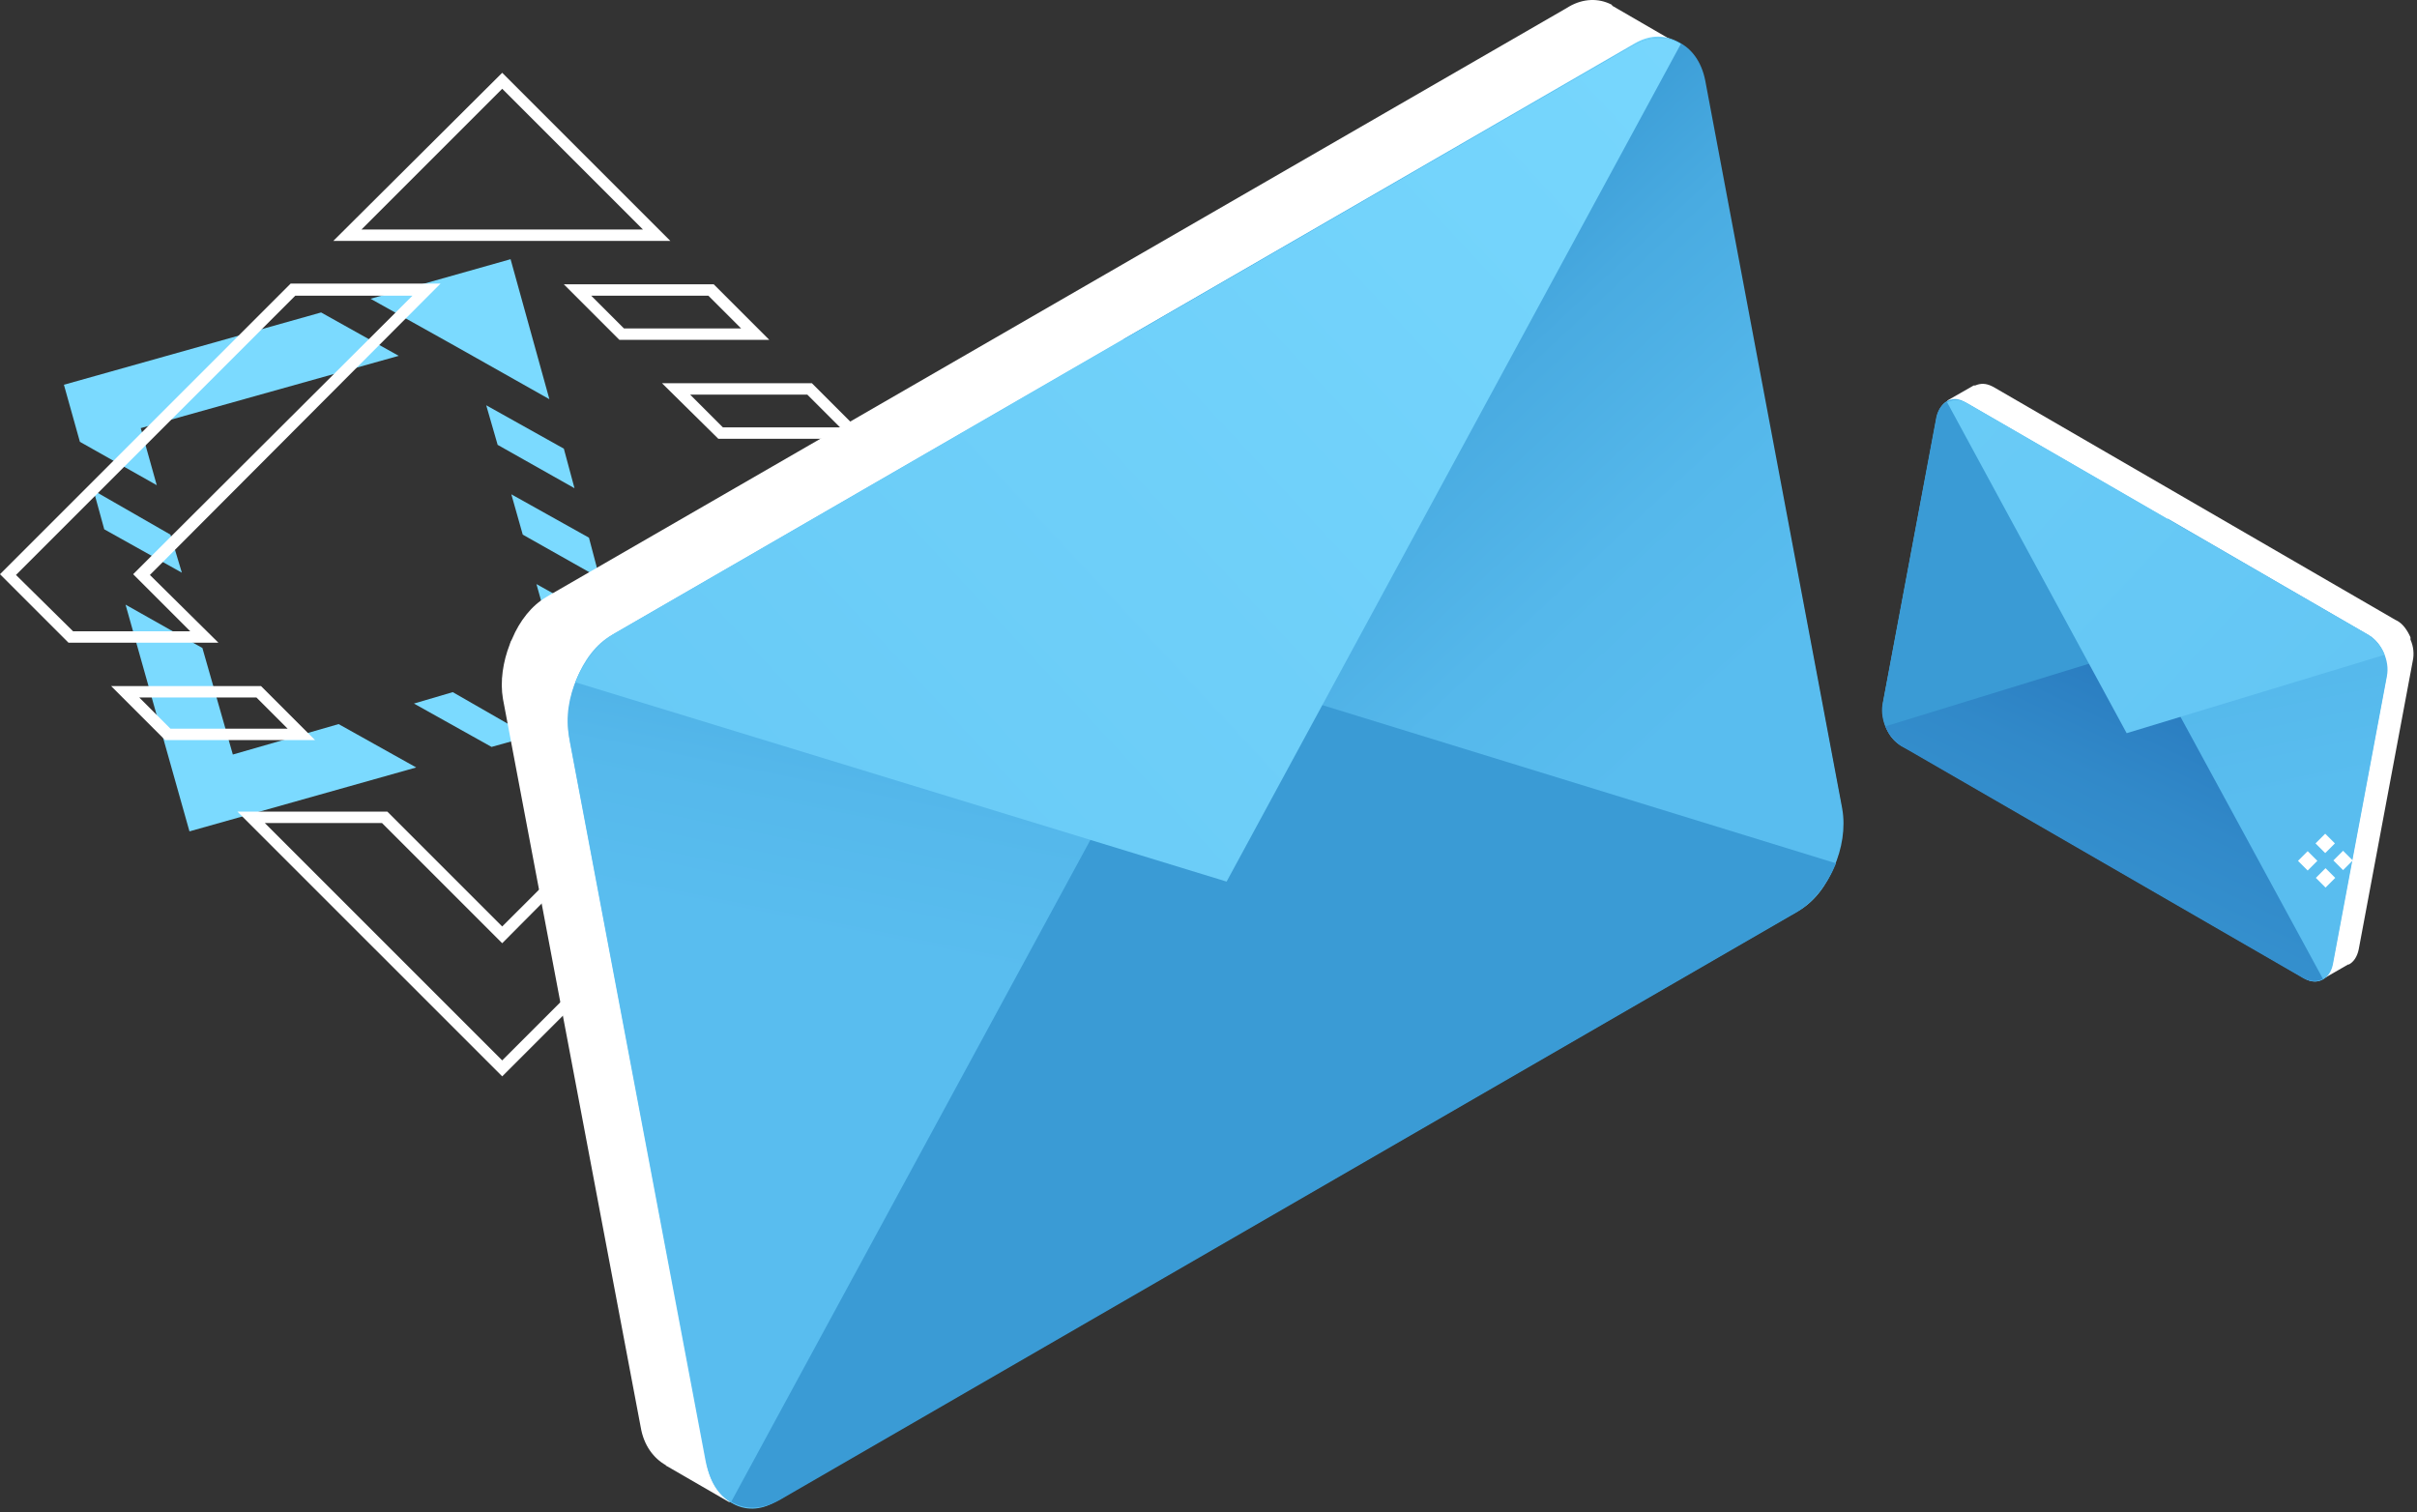 <svg width="628" height="393" viewBox="0 0 628 393" fill="none" xmlns="http://www.w3.org/2000/svg">
<rect x="0" y="0" width="628" height="393" fill="#333333" stroke="none"/>
<path d="M206.209 239.945L212.338 236.387L218.467 239.945L212.338 243.504L206.209 239.945Z" fill="white"/>
<path d="M219.258 247.458L225.387 243.899L231.516 247.458L225.387 251.017L219.258 247.458Z" fill="white"/>
<path d="M232.109 254.971L238.238 251.412L244.367 254.971L238.238 258.529L232.109 254.971Z" fill="white"/>
<path d="M244.959 262.286L251.088 258.727L257.217 262.286L251.088 265.844L244.959 262.286Z" fill="white"/>
<path d="M258.008 269.798L264.137 266.24L270.266 269.798L264.137 273.357L258.008 269.798Z" fill="white"/>
<path d="M137.604 191.311L117.636 179.844L107.553 182.81L127.719 194.079L137.604 191.311Z" fill="#7BDAFF"/>
<path d="M132.859 128.441L135.825 138.92L155.793 150.189L153.026 139.71L132.859 128.441Z" fill="#7BDAFF"/>
<path d="M27.086 137.536L47.252 148.805L44.287 138.92L24.318 127.453L27.086 137.536Z" fill="#7BDAFF"/>
<path d="M139.383 151.77L145.117 172.134L130.486 176.285L150.455 187.554L165.283 183.403L159.549 163.039L139.383 151.77Z" fill="#7BDAFF"/>
<path d="M40.728 126.069L36.576 111.241L103.599 92.46L83.433 81.19L16.607 99.972L20.759 114.8L40.728 126.069Z" fill="#7BDAFF"/>
<path d="M87.979 188.147L60.498 196.056L52.59 168.377L32.621 157.108L49.228 216.023L108.145 199.416L87.979 188.147Z" fill="#7BDAFF"/>
<path d="M96.283 77.632L116.449 88.901L122.776 92.46L142.745 103.729L132.661 67.351L96.283 77.632Z" fill="#7BDAFF"/>
<path d="M126.336 105.31L129.302 115.591L149.27 126.86L146.502 116.579L126.336 105.31Z" fill="#7BDAFF"/>
<path d="M217.874 192.299H178.926L192.963 178.262H231.911L217.874 192.299ZM186.043 189.334H216.49L224.596 181.228H194.149L186.043 189.334Z" fill="white"/>
<path d="M225.387 114.009H186.636L172.006 99.577H210.954L225.387 114.009ZM187.822 111.043H218.269L209.768 102.542H179.321L187.822 111.043Z" fill="white"/>
<path d="M81.851 192.299H42.903L28.865 178.262H67.814L81.851 192.299ZM44.286 189.334H74.733L66.627 181.228H36.18L44.286 189.334Z" fill="white"/>
<path d="M242.982 166.993H204.034L221.827 149.2L197.707 125.278H236.655L260.776 149.398L242.982 166.993ZM211.349 164.027H241.796L256.624 149.2L235.469 128.243H205.022L226.177 149.398L211.349 164.027Z" fill="white"/>
<path d="M56.742 166.993H17.794L0 149.2L75.524 73.677H114.473L38.948 149.397L56.742 166.993ZM18.98 164.027H49.427L34.599 149.2L107.158 76.841H76.711L4.152 149.397L18.98 164.027Z" fill="white"/>
<path d="M130.488 279.683L61.685 210.883H100.634L130.488 240.736L160.342 210.883H199.29L130.488 279.683ZM68.803 213.849L130.488 275.532L192.173 213.849H161.528L130.488 245.086L99.25 213.849H68.803Z" fill="white"/>
<path d="M174.18 62.606H86.596L130.487 18.914L174.18 62.606ZM93.911 59.641H167.063L130.487 23.066L93.911 59.641Z" fill="white"/>
<path d="M199.883 88.308H160.935L146.502 73.875H185.45L199.883 88.308ZM162.121 85.342H192.568L184.066 76.841H153.619L162.121 85.342Z" fill="white"/>
<path d="M626.306 166.192V165.599C625.515 163.82 624.329 162.041 622.747 161.25L622.352 161.052L517.962 100.555L517.567 100.358C515.985 99.567 514.601 99.567 513.217 100.16C513.217 100.16 513.217 100.16 513.019 100.16C513.019 100.16 513.019 100.16 512.822 100.16L505.902 104.114L509.856 105.893L496.016 179.043C495.621 181.02 496.016 182.997 496.807 184.974V185.172C496.807 185.172 496.807 185.172 496.807 185.37C497.598 187.149 498.784 188.928 500.366 189.719L604.558 249.82L603.569 254.368L610.094 250.611C610.094 250.611 610.094 250.611 610.292 250.611C611.478 250.018 612.466 248.634 612.862 246.657L626.899 171.728C627.294 169.949 627.097 167.972 626.306 166.192Z" fill="white"/>
<path d="M599.023 254.368L493.645 193.475C490.482 191.696 488.505 186.753 489.295 182.404L503.135 108.661C503.926 104.509 507.089 102.532 510.253 104.312L615.631 165.204C618.794 166.983 620.771 171.926 619.98 176.275L606.141 250.018C605.35 254.368 602.187 256.147 599.023 254.368Z" fill="url(#paint0_linear_1375_28242)"/>
<path d="M615.433 165.006L563.238 134.758L546.828 221.549L598.628 254.17C601.989 256.147 605.35 254.565 606.14 250.611L620.178 175.682C620.969 171.728 618.794 166.983 615.433 165.006Z" fill="url(#paint1_linear_1375_28242)"/>
<path d="M510.845 104.707L563.04 134.956L546.828 221.154L494.04 193.871C490.679 191.894 488.504 187.149 489.097 183.195L503.135 108.266C504.123 104.312 507.484 102.73 510.845 104.707Z" fill="url(#paint2_linear_1375_28242)"/>
<path d="M489.889 188.73C490.68 190.905 492.261 192.685 494.04 193.871L598.43 254.17C600.21 255.158 602.187 255.158 603.571 254.368L556.714 168.169L489.889 188.73Z" fill="url(#paint3_linear_1375_28242)"/>
<path d="M619.584 170.147C618.793 167.972 617.212 166.192 615.433 165.006L511.043 104.707C509.263 103.719 507.286 103.719 505.902 104.509L552.561 190.51L619.584 170.147Z" fill="url(#paint4_linear_1375_28242)"/>
<path d="M132.465 167.388C132.465 167.191 132.663 166.993 132.663 166.795C132.663 166.598 132.86 166.598 132.86 166.4C132.86 166.202 133.058 166.202 133.058 166.005C135.035 161.26 138.198 157.306 141.955 155.131L142.943 154.538L406.685 2.307L407.674 1.714C411.43 -0.461 415.385 -0.461 418.548 1.121C418.548 1.121 418.746 1.121 418.746 1.319C418.746 1.319 418.943 1.319 418.943 1.516L436.342 11.599L426.654 15.553L461.45 200.207C462.439 204.952 461.648 210.29 459.473 215.035C459.473 215.232 459.276 215.232 459.276 215.43C459.276 215.628 459.078 215.628 459.078 215.826C457.101 220.57 453.938 224.524 450.181 226.699L187.23 378.732L189.602 390.397L173.193 380.907C173.193 380.907 172.995 380.907 172.995 380.709C169.832 378.93 167.261 375.569 166.471 370.824L130.685 181.623C129.895 177.076 130.685 171.936 132.465 167.388Z" fill="white"/>
<path d="M201.463 390.199L467.38 236.584C475.486 232.037 480.231 219.384 478.254 208.708L443.062 22.275C441.085 11.599 432.781 6.657 424.873 11.204L158.956 165.016C150.85 169.563 146.105 182.216 148.082 192.892L183.274 379.325C185.251 390.001 193.555 394.944 201.463 390.199Z" fill="url(#paint5_linear_1375_28242)"/>
<path d="M160.143 164.423L292.014 88.308L333.335 307.362L202.65 389.606C193.951 394.548 185.45 390.594 183.67 380.512L147.885 191.508C145.908 181.425 151.444 169.366 160.143 164.423Z" fill="url(#paint6_linear_1375_28242)"/>
<path d="M423.885 11.995L292.014 88.11L333.137 305.78L466.392 237.177C475.091 232.235 480.429 219.977 478.65 210.092L443.062 20.891C441.085 11.006 432.584 7.052 423.885 11.995Z" fill="url(#paint7_linear_1375_28242)"/>
<path d="M477.068 224.327C474.893 229.665 471.136 234.607 466.589 237.177L202.847 389.606C198.102 392.374 193.555 392.374 189.996 390.199L308.225 172.331L477.068 224.327Z" fill="url(#paint8_linear_1375_28242)"/>
<path d="M149.467 177.274C151.642 171.936 155.398 166.993 159.945 164.423L423.885 11.995C428.63 9.227 433.177 9.227 436.736 11.402L318.705 229.072L149.467 177.274Z" fill="url(#paint9_linear_1375_28242)"/>
<path d="M602.112 223.68L599.596 221.164L597.079 223.68L599.596 226.196L602.112 223.68Z" fill="white"/>
<path d="M611.307 223.575L608.791 221.058L606.275 223.575L608.791 226.091L611.307 223.575Z" fill="white"/>
<path d="M606.667 219.148L604.15 216.632L601.634 219.148L604.15 221.664L606.667 219.148Z" fill="white"/>
<path d="M606.753 228.107L604.236 225.59L601.72 228.107L604.236 230.623L606.753 228.107Z" fill="white"/>
<defs>
<linearGradient id="paint0_linear_1375_28242" x1="34.48" y1="108.754" x2="587.303" y2="301.502" gradientUnits="userSpaceOnUse">
<stop stop-color="#7BDAFF"/>
<stop offset="1" stop-color="#59BDEF"/>
</linearGradient>
<linearGradient id="paint1_linear_1375_28242" x1="665.01" y1="576.52" x2="567.94" y2="96.759" gradientUnits="userSpaceOnUse">
<stop offset="0.768" stop-color="#59BDEF"/>
<stop offset="0.845" stop-color="#55B8EB"/>
<stop offset="0.932" stop-color="#49ABE1"/>
<stop offset="1" stop-color="#3A9BD5"/>
</linearGradient>
<linearGradient id="paint2_linear_1375_28242" x1="-301.581" y1="363.077" x2="107.996" y2="-77.953" gradientUnits="userSpaceOnUse">
<stop offset="0.768" stop-color="#59BDEF"/>
<stop offset="0.845" stop-color="#55B8EB"/>
<stop offset="0.932" stop-color="#49ABE1"/>
<stop offset="1" stop-color="#3A9BD5"/>
</linearGradient>
<linearGradient id="paint3_linear_1375_28242" x1="219.214" y1="652.133" x2="473.587" y2="114.389" gradientUnits="userSpaceOnUse">
<stop offset="0.768" stop-color="#3A9BD5"/>
<stop offset="0.839" stop-color="#3896D2"/>
<stop offset="0.918" stop-color="#3189C9"/>
<stop offset="1" stop-color="#2573BA"/>
</linearGradient>
<linearGradient id="paint4_linear_1375_28242" x1="120.049" y1="-47.24" x2="669.838" y2="462.194" gradientUnits="userSpaceOnUse">
<stop stop-color="#7BDAFF"/>
<stop offset="1" stop-color="#59BDEF"/>
</linearGradient>
<linearGradient id="paint5_linear_1375_28242" x1="593.273" y1="108.716" x2="40.529" y2="301.426" gradientUnits="userSpaceOnUse">
<stop stop-color="#7BDAFF"/>
<stop offset="1" stop-color="#59BDEF"/>
</linearGradient>
<linearGradient id="paint6_linear_1375_28242" x1="-37.628" y1="576.927" x2="59.751" y2="96.634" gradientUnits="userSpaceOnUse">
<stop offset="0.768" stop-color="#59BDEF"/>
<stop offset="0.845" stop-color="#55B8EB"/>
<stop offset="0.932" stop-color="#49ABE1"/>
<stop offset="1" stop-color="#3A9BD5"/>
</linearGradient>
<linearGradient id="paint7_linear_1375_28242" x1="929.977" y1="363.737" x2="519.813" y2="-77.471" gradientUnits="userSpaceOnUse">
<stop offset="0.768" stop-color="#59BDEF"/>
<stop offset="0.845" stop-color="#55B8EB"/>
<stop offset="0.932" stop-color="#49ABE1"/>
<stop offset="1" stop-color="#3A9BD5"/>
</linearGradient>
<linearGradient id="paint8_linear_1375_28242" x1="407.878" y1="651.655" x2="154.018" y2="114.206" gradientUnits="userSpaceOnUse">
<stop offset="0.768" stop-color="#3A9BD5"/>
<stop offset="0.839" stop-color="#3896D2"/>
<stop offset="0.918" stop-color="#3189C9"/>
<stop offset="1" stop-color="#2573BA"/>
</linearGradient>
<linearGradient id="paint9_linear_1375_28242" x1="506.899" y1="-46.474" x2="-41.625" y2="462.887" gradientUnits="userSpaceOnUse">
<stop stop-color="#7BDAFF"/>
<stop offset="1" stop-color="#59BDEF"/>
</linearGradient>
</defs>
</svg>
